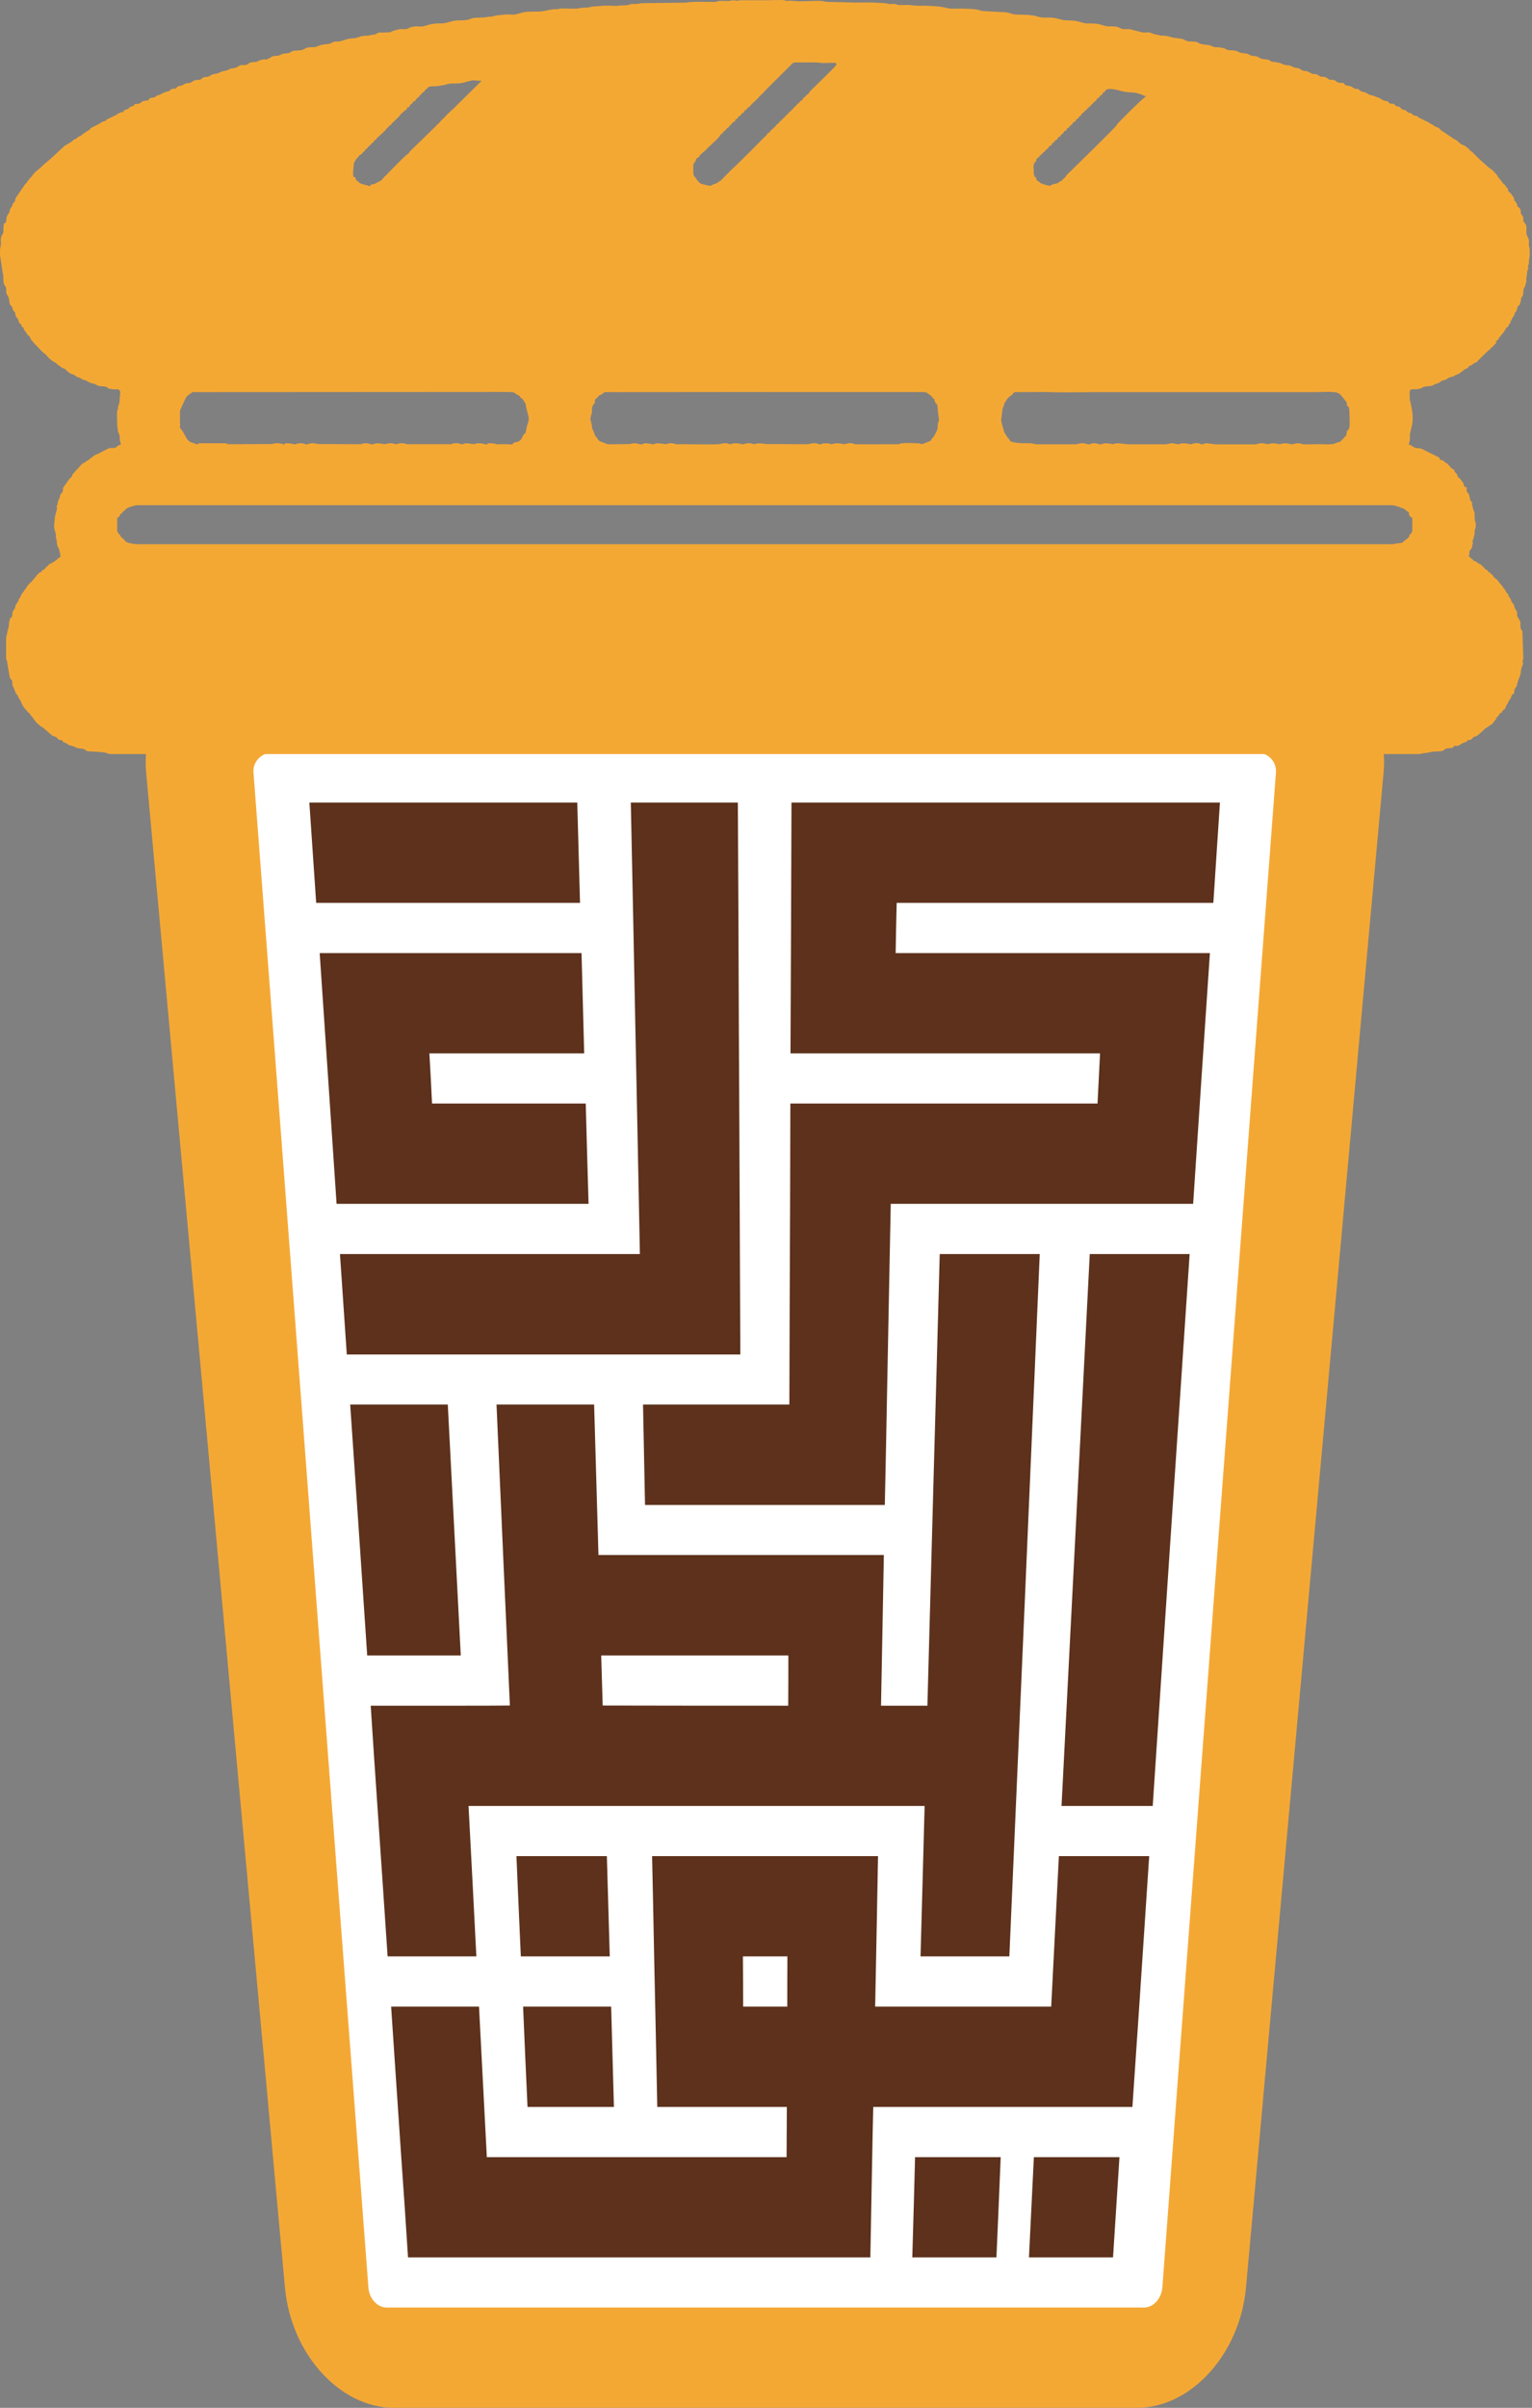 <svg width="191" height="300" viewBox="0 0 191 300" fill="none" xmlns="http://www.w3.org/2000/svg">
<rect x="0" y="0" width="191" height="300" fill="#808080" stroke="none"/>
<path d="M43.817 292.9L23.247 88.543H165.891L150.688 292.9H43.817Z" fill="white" stroke="black"/>
<path fill-rule="evenodd" clip-rule="evenodd" d="M187.177 72.875C186.939 72.659 186.944 72.552 186.744 72.347L186.559 72.148C186.381 71.992 186.435 72.111 186.288 71.965C186.212 71.89 186.153 71.664 185.937 71.535C185.872 71.486 185.861 71.492 185.829 71.459C185.606 71.233 185.98 71.675 185.806 71.395C185.747 71.303 185.693 71.276 185.531 71.266C185.514 71.131 185.531 71.212 185.493 71.131C185.417 70.986 185.363 71.013 185.222 70.954C185.092 70.889 185.146 70.916 185.109 70.857C185.097 70.846 185.103 70.819 185.065 70.771L184.74 70.469C184.605 70.276 184.4 70.26 184.21 70.12C184.166 70.082 184.139 70.044 184.058 69.99C183.944 69.921 183.782 69.91 183.679 69.813C183.533 69.673 183.717 69.851 183.609 69.711L183.354 69.517C183.181 69.399 183.235 69.323 183.056 69.253C183.068 69.247 183.079 69.24 183.089 69.232C183.295 69.087 183.122 68.855 183.219 68.661C183.409 68.274 183.506 68.516 183.565 67.919V67.87C183.614 67.682 183.739 67.558 183.506 67.467L183.604 67.402L183.62 67.381L183.809 66.703C183.885 66.445 183.804 66.149 183.918 65.912L183.993 65.632C183.934 65.363 184.058 65.309 183.961 65.115C183.776 64.744 183.896 64.325 183.831 63.899L183.826 63.856L183.799 63.786L183.787 63.754L183.663 63.394C183.656 63.376 183.65 63.358 183.647 63.34L183.528 62.866C183.512 62.721 183.495 62.651 183.62 62.603L183.581 62.586L183.473 62.538C183.338 62.441 183.311 62.285 183.246 62.075L183.187 61.774L183.175 61.72L183.122 61.569L183.106 61.542L182.959 61.36C182.913 61.301 182.88 61.233 182.861 61.161C182.843 61.089 182.839 61.014 182.851 60.94C182.867 60.805 182.824 60.87 182.948 60.762L182.721 60.709L182.683 60.682L182.618 60.633L182.564 60.579C182.483 60.456 182.488 60.343 182.429 60.187L182.115 59.756C181.914 59.471 181.871 59.568 181.762 59.433C181.698 59.347 181.762 59.288 181.643 59.094C181.557 58.954 181.59 59.024 181.508 58.944C181.432 58.863 181.303 58.739 181.308 58.626C181.308 58.562 181.297 58.594 181.373 58.524C180.994 58.524 180.75 58.066 180.501 57.824C180.372 57.701 180.42 57.754 180.269 57.663C179.987 57.502 179.933 57.292 179.51 57.292L179.521 57.222C179.505 56.963 179.278 56.953 179.088 56.829L177.464 56.033C177.101 55.774 176.815 55.914 176.43 55.78C176.375 55.761 176.32 55.739 176.268 55.715L176.159 55.645C176.014 55.548 175.829 55.408 175.634 55.392C175.661 55.102 175.78 55.177 175.78 54.542L175.775 54.176C175.775 54.036 175.769 54.101 175.797 54.02L176.067 52.863C176.157 52.246 176.142 51.619 176.024 51.007L175.824 49.958C175.764 49.796 175.792 50.033 175.769 49.785L175.753 49.194C175.688 48.193 176.019 48.629 176.874 48.456C177.47 48.338 177.172 48.273 177.594 48.176C177.919 48.096 178.314 48.16 178.622 48.026C178.742 47.972 178.84 47.886 178.991 47.832C179.154 47.768 179.262 47.778 179.413 47.692C179.608 47.585 179.549 47.531 179.781 47.439C179.987 47.364 180.225 47.332 180.393 47.208C180.562 47.073 180.763 46.986 180.978 46.955C181.438 46.885 181.124 46.815 181.806 46.605C182.104 46.514 182.131 46.266 182.499 46.175C182.531 46.056 182.526 46.218 182.461 46.105C182.391 45.976 182.396 46.191 182.439 46.062C182.614 46.034 182.779 45.97 182.927 45.873C183.187 45.723 183.078 45.718 183.111 45.61C183.501 45.578 183.679 45.249 183.977 45.179L184.172 45.072C184.253 44.964 184.226 44.932 184.356 44.84C184.594 44.663 184.627 44.539 184.833 44.372L185.606 43.624C185.714 43.533 185.661 43.694 185.806 43.506C185.882 43.404 185.785 43.452 185.806 43.377C186.061 43.307 186.164 43.108 186.327 42.935C186.435 42.817 186.613 42.699 186.543 42.57C186.483 42.441 186.652 42.683 186.5 42.521L186.43 42.484C186.819 42.473 186.824 42.096 187.063 41.881L187.388 41.477L187.442 41.424L187.62 41.16C187.696 40.945 187.756 41.058 187.778 40.805C188.113 40.778 187.934 40.643 188.265 40.272C188.421 40.1 188.373 40.127 188.226 40.025C188.535 39.998 188.416 39.782 188.584 39.583L188.763 39.314L188.774 39.277C188.861 39.029 188.73 39.459 188.801 39.201C188.882 38.857 188.893 38.991 189.044 38.755L189.072 38.706C189.18 38.475 189.125 38.265 189.342 38.06C189.483 37.937 189.461 38.093 189.499 37.834C189.526 37.63 189.597 37.609 189.634 37.436V37.415L189.613 37.329C189.602 37.237 189.634 37.183 189.721 37.044C189.969 36.688 189.878 36.522 189.937 36.15L189.981 35.951L190.013 35.881C190.1 35.725 190.04 35.838 190.105 35.736C190.214 35.548 190.148 35.682 190.176 35.521C190.198 35.37 190.17 35.521 190.219 35.359L190.273 35.176L190.306 34.913C190.299 34.905 190.296 34.896 190.295 34.886C190.24 34.703 190.403 34.267 190.398 33.977C190.392 33.912 190.387 33.89 190.398 33.837C190.409 33.767 190.398 33.799 190.435 33.713C190.673 33.148 190.468 33.562 190.501 33.191C190.517 33.029 190.538 33.137 190.598 32.873C190.63 32.712 190.625 32.696 190.62 32.572C190.62 32.195 190.668 32.303 190.696 32.034C190.728 31.808 190.712 31.27 190.706 31.022L190.63 30.635C190.565 30.425 190.652 30.118 190.614 29.914C190.609 29.871 190.576 29.774 190.56 29.726L190.409 29.413L190.387 29.36C190.362 29.299 190.342 29.235 190.327 29.171C190.267 29.01 190.311 28.945 190.316 28.773L190.295 28.192C190.24 27.988 190.24 27.945 190.111 27.815C189.986 27.681 189.921 27.584 189.905 27.396V27.32C189.916 26.997 189.916 26.981 189.71 26.755C189.494 26.519 189.71 26.223 189.467 25.948C189.385 25.851 189.283 25.814 189.196 25.701C189.088 25.555 189.191 25.599 189.141 25.442L189.006 25.206C188.985 25.173 188.806 24.99 188.801 24.974C188.779 24.926 188.817 24.813 188.735 24.635L188.719 24.603L188.34 24.081C188.216 23.941 188.313 24.054 188.221 23.995C188.129 23.92 188.059 23.887 188.031 23.726C187.967 23.36 187.859 23.435 187.707 23.156L187.528 22.951C187.285 22.768 187.43 22.956 187.285 22.693L186.792 22.074C186.673 21.977 186.781 22.096 186.721 21.993L186.684 21.902C186.602 21.73 186.483 21.633 186.348 21.498C186.164 21.31 186.04 21.148 185.823 21.014L185.714 20.96L185.682 20.928C185.67 20.922 185.66 20.915 185.65 20.906L184.875 20.218C184.799 20.169 184.799 20.164 184.783 20.137L184.09 19.497C184.074 19.474 184.056 19.452 184.037 19.432C184.029 19.42 184.02 19.409 184.01 19.4L183.782 19.184L183.755 19.158C183.732 19.142 183.713 19.124 183.696 19.104C183.641 19.05 183.62 19.002 183.587 18.98C183.251 18.646 183.419 18.953 183.208 18.657C183.03 18.404 182.954 18.442 182.721 18.232L182.581 18.141L182.542 18.13L182.099 17.931L182.088 17.904L181.579 17.463C181.448 17.366 181.395 17.382 181.237 17.301C181.065 17.199 181.108 17.177 180.95 17.086L180.501 16.801C180.241 16.569 179.776 16.376 179.527 16.101C179.223 15.757 179.213 15.94 178.877 15.73L178.579 15.526C178.466 15.461 178.379 15.434 178.276 15.375C178.13 15.278 178.168 15.256 177.973 15.176C177.513 15.004 177.507 14.923 177.296 14.842C176.723 14.627 176.918 14.589 176.663 14.471C176.523 14.401 176.414 14.433 176.257 14.363C175.954 14.229 176.186 14.159 175.64 14.03C175.402 13.976 175.516 13.981 175.342 13.825C175.126 13.626 175.288 13.75 174.985 13.68C174.59 13.572 174.687 13.373 174.373 13.276C174.102 13.196 174.211 13.341 173.989 13.158C173.853 13.05 173.881 12.98 173.713 12.932C173.507 12.883 173.458 12.97 173.269 12.878C173.182 12.83 173.106 12.701 173.041 12.652C172.846 12.523 172.874 12.62 172.624 12.555C172.402 12.502 172.159 12.286 171.97 12.206C171.628 12.066 171.888 12.227 171.233 11.926L170.973 11.872C170.638 11.802 170.567 11.7 170.269 11.549C170.085 11.447 169.847 11.441 169.674 11.361C169.457 11.269 169.468 11.113 169.225 11.081C168.991 11.043 169.025 11.113 168.83 11.016C168.526 10.866 168.64 10.78 168.142 10.699C167.828 10.645 167.617 10.618 167.541 10.344C166.415 10.344 166.799 10.118 166.328 9.983C166.085 9.913 165.862 9.994 165.651 9.876C165.462 9.768 165.479 9.682 165.197 9.607C164.894 9.51 164.812 9.639 164.525 9.483C164.363 9.397 164.266 9.268 164.049 9.235C163.686 9.192 163.67 9.278 163.399 9.09C162.782 8.67 162.663 9.025 162.133 8.622C161.862 8.417 161.418 8.493 161.147 8.321C160.655 8.008 160.346 8.213 159.945 8.003C159.502 7.777 159.215 7.772 158.727 7.707C158.348 7.659 158.473 7.6 158.218 7.481C157.942 7.352 157.38 7.433 157.066 7.234C156.898 7.131 156.768 7.018 156.518 6.997C155.653 6.943 155.831 6.739 155.327 6.663C155.133 6.631 154.878 6.626 154.689 6.583C154.342 6.507 154.353 6.287 153.481 6.265C152.502 6.249 153.227 5.942 151.57 5.878C151.192 5.862 151.051 5.679 150.747 5.625L149.822 5.501C149.47 5.42 149.313 5.232 148.983 5.184L148.258 5.157C148.127 5.15 147.998 5.121 147.878 5.071C147.765 5.027 147.678 4.963 147.591 4.92C147.494 4.871 147.396 4.855 147.283 4.828C146.806 4.721 146.492 4.796 145.897 4.592C145.496 4.452 145.128 4.452 144.706 4.43L143.786 4.226C143.049 3.854 143.038 4.134 142.459 4.043L140.835 3.634C140.565 3.58 140.196 3.715 139.861 3.585C139.611 3.489 139.341 3.333 139.092 3.306C138.643 3.257 138.166 3.349 137.765 3.225L137.159 3.047C136.537 2.891 136.287 2.94 135.492 2.918C135.184 2.918 134.978 2.811 134.707 2.746C134.647 2.733 134.587 2.718 134.528 2.703C133.77 2.455 133.061 2.633 132.308 2.445C131.643 2.273 131.496 2.186 130.716 2.186C130.413 2.186 130.078 2.213 129.78 2.165C129.482 2.116 129.304 2.03 129.076 1.977C128.795 1.912 128.498 1.923 128.243 1.858L126.835 1.815C126.164 1.815 125.964 1.605 125.363 1.53L122.429 1.369C122.261 1.358 122.39 1.379 122.179 1.288C121.714 1.099 120.247 1.073 119.754 1.073C119.158 1.073 118.428 1.126 117.897 0.965C117.41 0.809 116.761 0.804 116.257 0.75L115.32 0.712C114.665 0.717 114.27 0.744 113.604 0.647C113.334 0.604 113.057 0.621 112.781 0.621C112.554 0.621 112.158 0.647 111.947 0.61C111.861 0.594 111.731 0.54 111.65 0.513C111.346 0.427 111.022 0.567 110.692 0.475C110.681 0.47 110.67 0.466 110.659 0.465C110.291 0.346 109.695 0.373 109.349 0.346C108.222 0.249 106.902 0.378 105.809 0.292L103.221 0.239C102.777 0.239 102.782 0.136 102.441 0.12C101.299 0.066 100.032 0.239 98.9 0.109C98.414 0.056 98.37 0.12 98.11 0.109C97.985 0.109 97.893 0.045 97.763 0.029C97.298 -0.036 96.318 0.029 95.815 0.029L92.556 0.034C92.095 0.013 92.036 0.093 91.852 0.099C91.673 0.099 91.744 0.045 91.505 0.045C91.424 0.045 91.424 0.034 91.315 0.045C91.137 0.05 91.262 0.045 91.143 0.077C90.959 0.131 90.926 0.12 90.688 0.12C90.406 0.12 89.822 0.088 89.578 0.131C89.394 0.163 89.372 0.222 89.113 0.239H88.604C87.884 0.239 87.126 0.206 86.411 0.239C86.085 0.254 85.76 0.285 85.436 0.33L80.115 0.395C79.693 0.4 79.574 0.513 79.135 0.502C79.059 0.502 78.853 0.481 78.691 0.502L78.528 0.556C78.258 0.685 77.716 0.664 77.36 0.68C77.143 0.685 77.089 0.739 76.856 0.734C76.239 0.723 75.394 0.669 74.793 0.75C74.582 0.781 74.368 0.794 74.154 0.787C73.814 0.787 73.613 0.895 73.321 0.933C73.061 0.976 72.709 0.933 72.401 0.997C71.588 1.175 70.711 1.008 69.883 1.073C69.667 1.089 69.575 1.153 69.39 1.148C68.805 1.132 68.449 1.245 67.874 1.363C66.943 1.551 65.893 1.325 64.972 1.605C63.971 1.917 64.133 1.799 63.132 1.799L62.575 1.853L61.914 1.917C61.681 1.95 61.454 2.052 61.221 2.079C61.037 2.09 60.993 2.068 60.809 2.106C60.198 2.24 59.51 2.149 58.915 2.267C58.752 2.289 58.85 2.278 58.644 2.359C57.87 2.671 57.118 2.429 56.398 2.638C54.735 3.123 55.093 2.789 53.831 2.994C53.43 3.053 52.933 3.273 52.565 3.306C52.251 3.327 51.839 3.23 51.531 3.322C51.152 3.446 51.368 3.268 50.967 3.505C50.556 3.758 50.15 3.542 49.76 3.65L49.089 3.817C48.547 4.005 48.889 4.032 48.293 4.032L47.622 4.059C47.551 4.059 47.265 4.021 47.107 4.097L47.053 4.134C46.712 4.36 46.685 4.296 46.285 4.35L46.095 4.409C45.618 4.5 45.38 4.393 44.812 4.592C44.46 4.71 44.325 4.769 43.935 4.775C43.285 4.78 42.544 5.184 42.181 5.173C41.677 5.157 41.64 5.178 41.271 5.377C41.028 5.506 40.611 5.501 40.319 5.549C39.799 5.63 39.723 5.716 39.425 5.829C39.171 5.926 38.662 5.845 38.337 5.937C37.969 6.023 37.888 6.206 37.487 6.26C37.092 6.314 36.805 6.27 36.475 6.367C36.161 6.448 36.329 6.502 36.069 6.583C35.62 6.712 35.344 6.604 34.932 6.852C34.608 7.04 34.184 6.889 33.833 7.088C33.66 7.185 33.741 7.218 33.475 7.304L33.172 7.438C33.042 7.357 32.891 7.4 32.761 7.422C32.177 7.513 32.328 7.583 32.014 7.691C31.851 7.745 31.782 7.713 31.608 7.729C31.462 7.746 31.317 7.773 31.175 7.809C30.942 7.885 31.062 7.863 30.904 7.982C30.628 8.186 30.466 8.078 30.076 8.111C29.8 8.138 29.724 8.272 29.513 8.385C29.188 8.563 28.803 8.471 28.533 8.654C28.208 8.869 27.721 8.816 27.396 9.031C27.179 9.16 26.925 9.182 26.654 9.235C26.526 9.256 26.404 9.306 26.297 9.381C25.663 9.768 25.647 9.445 25.236 9.725C25.073 9.833 25.165 9.859 24.933 9.924C24.765 9.978 24.7 9.946 24.521 9.967C24.073 10.01 24.142 10.096 23.86 10.258C23.53 10.441 23.255 10.263 22.86 10.548L22.827 10.57C22.642 10.704 22.27 10.694 22.107 10.807L21.988 10.995L21.983 11.016C20.965 11.102 21.457 11.178 21.035 11.361C20.867 11.431 20.635 11.425 20.472 11.522L20.401 11.56L20.364 11.581L19.823 11.84C19.814 11.845 19.805 11.848 19.795 11.85C19.783 11.856 19.771 11.86 19.757 11.861L19.725 11.872C19.508 11.915 19.736 11.791 19.53 11.926C19.46 11.98 19.449 12.017 19.384 12.06C19.113 12.249 18.588 12.06 18.555 12.469C18.387 12.485 18.171 12.55 18.03 12.566C17.857 12.588 17.695 12.636 17.625 12.727C17.603 12.765 17.646 12.738 17.57 12.797C17.392 12.964 16.975 12.959 16.758 12.975C16.704 13.384 16.363 13.142 16.179 13.373C16.027 13.567 15.843 13.632 15.578 13.712C15.242 13.82 15.389 13.831 15.518 13.928C15.214 13.94 14.919 14.033 14.663 14.197C14.366 14.444 14.316 14.358 14.052 14.535L13.293 14.891C13.131 15.079 13.391 14.966 13.034 15.084C12.47 15.273 12.698 15.257 12.33 15.45L11.588 15.827C11.139 15.988 11.398 16.053 11.041 16.236L10.359 16.677C10.213 16.768 10.213 16.822 10.089 16.908C9.905 17.021 9.894 16.946 9.71 17.097C9.547 17.231 9.618 17.231 9.385 17.334C9.146 17.441 9.238 17.35 9.038 17.549C8.751 17.818 8.291 17.99 8.047 18.178L6.445 19.658C6.093 20.008 5.698 20.277 5.508 20.465L5.249 20.707C4.859 21.1 4.306 21.396 4.025 21.896L3.467 22.531C3.381 22.655 3.494 22.494 3.43 22.617C3.338 22.8 3.148 22.908 3.04 23.075L2.985 23.183L2.969 23.209L2.645 23.629C2.553 23.866 2.368 24.033 2.239 24.253C2.07 24.549 1.952 24.576 1.892 24.904C1.87 25.066 1.893 25.001 1.865 25.082C1.839 25.12 1.809 25.155 1.778 25.189C1.4 25.555 1.681 25.512 1.313 25.964C1.205 26.104 1.253 26.137 1.178 26.384C1.17 26.396 1.165 26.408 1.161 26.422C1.086 26.642 0.907 26.798 0.836 27.014C0.793 27.127 0.826 27.363 0.76 27.606C0.636 28.068 0.42 27.299 0.425 28.859C0.425 29.032 0.446 28.951 0.317 29.161C-0.105 29.892 0.246 30.005 0.063 30.753C-0.019 31.065 0.003 31.469 0.003 31.808L0.306 33.767C0.306 33.831 0.306 33.928 0.354 34.089C0.506 34.59 0.29 35.074 0.593 35.58C0.647 35.688 0.631 35.634 0.685 35.715C0.945 36.096 0.572 36.306 0.955 36.844C1.189 37.178 1.091 37.318 1.183 37.652L1.215 37.894C1.269 38.055 1.529 38.147 1.551 38.356C1.567 38.609 1.654 38.679 1.822 38.873C1.925 38.991 1.892 39.088 1.925 39.228L1.946 39.314L1.957 39.346L1.985 39.406C1.985 39.411 1.984 39.422 1.995 39.427C2.093 39.61 2.212 39.675 2.293 39.868C2.293 39.88 2.297 39.892 2.304 39.901C2.368 40.078 2.265 40.051 2.396 40.213C2.46 40.294 2.52 40.304 2.612 40.439C2.785 40.67 2.666 40.783 2.926 40.805C2.948 41.084 3.088 41.219 3.262 41.418C3.414 41.59 3.316 41.617 3.511 41.795C3.565 41.838 3.581 41.833 3.668 41.919C3.776 42.026 3.776 42.08 3.82 42.209C3.9 42.424 4.09 42.516 4.198 42.704L5.389 43.942C5.471 44.006 5.497 44.006 5.595 44.076L6.104 44.625C6.228 44.77 6.098 44.641 6.261 44.754C6.386 44.846 6.456 44.926 6.575 45.002C6.759 45.131 6.976 45.196 7.116 45.357C7.258 45.518 7.409 45.556 7.561 45.696C7.777 45.895 7.793 45.831 8.01 45.922C8.15 45.981 8.215 46.116 8.334 46.207C8.832 46.573 8.627 46.519 9.082 46.643C9.407 46.74 9.476 46.966 9.807 47.03C10.208 47.111 9.991 47.235 10.591 47.375C10.938 47.456 11.063 47.681 11.415 47.741C12.194 47.87 11.875 48.107 12.763 48.128C12.99 48.128 13.114 48.155 13.288 48.225C13.559 48.349 13.428 48.386 13.44 48.408C13.694 48.408 13.873 48.478 14.068 48.505C14.447 48.559 14.836 48.365 14.983 48.774L14.999 48.919C14.917 49.35 14.89 49.226 15.069 49.301L14.977 49.36L14.956 49.382C14.88 49.473 14.977 50.108 14.793 50.426L14.701 50.77C14.722 50.894 14.647 50.759 14.75 50.861C14.777 50.888 14.804 50.915 14.804 50.905C14.815 50.894 14.836 50.915 14.841 50.921C14.571 50.948 14.712 50.91 14.658 51.034L14.636 51.104C14.527 51.593 14.625 52.201 14.614 52.772C14.614 52.912 14.609 53.062 14.636 53.202L14.701 53.703C14.739 53.945 14.939 54.165 14.928 54.429C14.912 55.209 15.031 54.94 15.069 55.398C14.722 55.419 14.501 55.79 14.268 55.817C14.035 55.839 13.862 55.785 13.618 55.844L13.456 55.909L13.418 55.93L12.552 56.361L12.525 56.388C12.297 56.528 11.994 56.603 11.767 56.748L11.187 57.179C11.041 57.362 11.004 57.303 10.825 57.437L10.527 57.641C10.392 57.68 10.271 57.755 10.175 57.857L9.136 58.997C8.962 59.202 9.043 59.159 8.967 59.342C8.892 59.508 8.751 59.535 8.6 59.751C8.591 59.761 8.584 59.772 8.578 59.783C8.559 59.803 8.541 59.825 8.524 59.848L7.944 60.666C7.744 60.918 7.928 61.031 7.793 61.29C7.706 61.451 7.766 61.349 7.674 61.456C7.554 61.586 7.604 61.499 7.538 61.602C7.463 61.736 7.528 61.725 7.485 61.86L7.258 62.414C7.105 62.759 7.3 62.968 7.029 62.995C7.171 63.281 7.068 63.625 6.976 63.889L6.905 64.163C6.857 64.296 6.832 64.436 6.829 64.577C6.824 65.099 6.657 65.53 6.808 65.982C6.845 66.095 6.808 65.928 6.829 66.052L6.965 66.59C6.987 66.805 6.943 66.95 7.008 67.144L7.046 67.23L7.073 67.327C7.089 67.435 7.073 67.472 7.084 67.575C7.09 67.85 7.177 68.117 7.333 68.344L7.506 69.011C7.506 69.178 7.528 69.162 7.533 69.42C7.138 69.528 7.176 69.732 6.878 69.883L6.353 70.206C6.299 70.227 6.201 70.26 6.153 70.292C6.006 70.383 6.072 70.362 6.045 70.41C5.969 70.539 5.774 70.615 5.644 70.776C5.449 71.018 5.79 70.792 5.411 70.997C5.184 71.115 5.194 71.05 5.173 71.266C5.005 71.282 4.989 71.303 4.897 71.379C4.653 71.562 4.458 71.831 4.269 72.078L3.923 72.477L3.89 72.503L3.5 72.896C3.37 73.031 3.441 72.977 3.365 73.101L2.953 73.698C2.845 73.886 2.769 73.87 2.682 74.075C2.482 74.537 2.428 74.494 2.358 74.666L2.249 74.957C2.206 75.032 2.217 75.011 2.184 75.054C1.952 75.344 1.968 75.334 1.881 75.7C1.8 76.022 1.529 76.044 1.545 76.48C1.545 76.706 1.519 76.695 1.453 76.873C1.394 77.05 1.453 76.926 1.237 77.023C1.237 77.319 1.226 77.201 1.166 77.4C1.086 77.669 1.15 78.029 1.042 78.277C0.95 78.498 0.918 78.815 0.868 79.019L0.826 79.133C0.733 79.402 0.766 80.106 0.766 80.37V82.114C0.788 82.227 0.75 82.087 0.809 82.205L0.863 82.313V82.345L1.21 84.357C1.292 84.686 1.562 84.616 1.545 85.17C1.54 85.331 1.513 85.32 1.6 85.482C1.6 85.493 1.627 85.525 1.632 85.536C1.639 85.544 1.642 85.553 1.643 85.563L1.659 85.59L1.909 86.192C1.946 86.397 2.028 86.451 2.146 86.569L2.336 86.935C2.352 86.978 2.331 86.945 2.374 87.021C2.439 87.129 2.363 87.005 2.439 87.112C2.705 87.489 2.618 87.548 2.802 87.85C3.137 88.415 3.283 88.431 3.419 88.641C3.543 88.829 3.63 88.802 3.76 88.974L3.776 89.001L3.809 89.087C3.81 89.097 3.813 89.106 3.82 89.114C3.917 89.281 3.814 89.13 3.976 89.281L4.095 89.421L4.111 89.453L4.306 89.733C4.524 89.975 4.593 90.125 4.886 90.33L4.918 90.357L4.983 90.411L5.07 90.48L5.157 90.546L5.265 90.599C5.277 90.601 5.287 90.605 5.297 90.61L6.375 91.53C6.623 91.782 6.754 91.691 6.97 91.826C7.333 92.041 7.089 92.208 7.761 92.224C7.782 92.428 7.825 92.418 7.999 92.493C8.486 92.687 8.405 92.768 8.648 92.849C8.876 92.924 9.152 92.956 9.363 93.085C9.515 93.177 9.547 93.193 9.731 93.225C9.964 93.257 10.38 93.279 10.543 93.365C10.717 93.473 10.63 93.494 10.841 93.58C11.025 93.644 12.623 93.65 13.114 93.774C13.418 93.849 13.494 93.951 13.889 93.951H176.82C177.113 93.951 177.21 93.887 177.443 93.849C177.741 93.801 177.735 93.865 177.984 93.785C178.409 93.677 178.845 93.622 179.283 93.623C180.171 93.612 179.9 93.375 180.382 93.252C180.718 93.166 181.032 93.305 181.243 93.047L181.313 92.891C181.627 93.036 181.947 92.865 182.223 92.676L182.326 92.612C182.402 92.574 182.423 92.574 182.521 92.531C182.656 92.465 182.8 92.418 182.948 92.391L182.889 92.23C183.679 92.23 183.473 91.912 183.804 91.799C184.042 91.702 184.129 91.734 184.329 91.53L184.356 91.503C184.545 91.32 184.892 91.088 185.114 90.808L185.926 90.271C186.121 90.169 186.191 89.991 186.327 89.824L186.533 89.582C186.602 89.453 186.597 89.582 186.527 89.49L186.43 89.426C186.824 89.426 186.559 89.458 186.689 89.286L186.852 89.141C187.068 88.899 186.744 89.2 186.949 88.936C187.036 88.829 187.052 88.829 187.219 88.813L187.295 88.614C187.302 88.602 187.309 88.591 187.317 88.581C187.425 88.441 187.48 88.457 187.572 88.382C187.707 88.275 187.691 88.113 187.767 87.968C187.891 87.72 188.031 87.564 188.145 87.268L188.352 86.999C188.4 86.897 188.34 87.021 188.384 86.903V86.87C188.395 86.87 188.4 86.849 188.405 86.838C188.407 86.827 188.411 86.816 188.416 86.806C188.579 86.321 188.606 86.655 188.741 86.375C188.827 86.219 188.774 86.004 188.861 85.842L188.903 85.762C189.077 85.455 189.088 85.686 189.174 85.089L189.191 85.035L189.57 84.013C189.618 83.636 189.613 83.464 189.732 83.104C189.775 82.964 189.894 82.77 189.884 82.619C189.861 82.404 189.851 82.738 189.829 82.458C189.824 82.329 189.916 82.146 189.916 81.995L189.808 78.751C189.753 78.498 189.808 78.654 189.666 78.455C189.472 78.186 189.629 77.68 189.515 77.394L189.494 77.341L189.18 76.83C189.072 76.561 189.233 76.318 189.017 76.022C188.901 75.894 188.824 75.735 188.795 75.565C188.741 75.253 188.616 75.231 188.471 74.995L188.395 74.823C188.34 74.699 188.405 74.839 188.357 74.699C188.27 74.451 188.302 74.597 188.189 74.435C188.026 74.22 188.113 74.123 187.918 73.924C187.756 73.752 187.843 73.881 187.734 73.66C187.566 73.327 187.517 73.391 187.355 73.138C187.258 72.977 187.35 73.041 187.177 72.875ZM87.483 22.924C87.104 22.817 86.817 22.246 86.654 22.074C86.384 21.805 86.438 21.439 86.438 21.159C86.438 20.95 86.422 20.756 86.438 20.567C86.448 20.417 86.411 20.546 86.492 20.39C86.492 20.379 86.519 20.347 86.525 20.336L86.541 20.309L86.682 20.115C86.838 19.932 86.693 19.992 86.785 19.846L86.828 19.776L86.844 19.755C87.007 19.556 87.023 19.701 87.18 19.507C87.337 19.314 87.049 19.454 87.375 19.244L87.645 18.985L87.661 18.964C87.769 18.862 87.921 18.802 88.024 18.663C88.175 18.453 88.49 18.205 88.707 17.995C89.021 17.683 89.616 17.199 89.817 16.817C89.897 16.661 90.017 16.699 90.12 16.569C90.282 16.354 90.011 16.65 90.184 16.43C90.325 16.247 90.168 16.419 90.336 16.322C90.51 16.225 90.531 16.096 90.574 16.042C90.682 15.897 90.806 15.945 91.001 15.644C91.024 15.606 90.98 15.644 91.056 15.579L91.127 15.542C91.235 15.466 91.246 15.37 91.327 15.283C91.478 15.133 91.489 15.289 91.641 15.068C91.792 14.815 91.533 15.127 91.695 14.923C91.841 14.74 91.695 14.907 91.857 14.815C92.237 14.584 91.841 14.761 92.074 14.53C92.285 14.326 92.237 14.546 92.382 14.304C92.453 14.197 92.317 14.277 92.48 14.143C92.588 14.051 92.534 14.143 92.664 14.046C92.946 13.852 92.691 13.938 92.848 13.777C92.994 13.631 92.902 13.777 93.054 13.653C93.244 13.502 93.054 13.669 93.134 13.524C93.189 13.416 93.27 13.416 93.427 13.298C93.514 13.233 93.508 13.212 93.563 13.136L94.558 12.179C94.667 12.071 94.656 12.006 94.786 11.91C95.111 11.657 95.359 11.318 95.647 11.033L98.543 8.159C98.814 7.89 98.787 7.772 99.345 7.782H100.524C101.32 7.782 101.699 7.739 102.468 7.852L104.114 7.826C104.276 7.852 104.288 8.003 104.271 8.078C104.217 8.256 101.483 10.887 101.072 11.291C100.866 11.49 100.877 11.598 100.763 11.705C100.632 11.834 100.655 11.759 100.563 11.834L100.503 11.904C100.335 12.173 100.221 12.092 100.118 12.265C100.021 12.426 100.2 12.232 100.059 12.405C99.94 12.555 99.923 12.485 99.832 12.566L99.772 12.631C99.632 12.851 99.556 12.83 99.414 12.975L99.377 13.018C99.269 13.19 99.079 13.298 98.998 13.395L98.981 13.416L98.971 13.438L98.619 13.804C98.511 13.917 98.38 13.97 98.294 14.11C98.186 14.304 98.001 14.299 97.905 14.498C97.85 14.611 97.628 14.756 97.525 14.874L97.276 15.111C97.264 15.117 97.254 15.124 97.244 15.133L97.184 15.203C97.022 15.456 96.968 15.375 96.816 15.536C96.724 15.644 96.778 15.595 96.762 15.606L96.675 15.735L96.654 15.757L96.426 15.972L96.41 15.994L96.139 16.23C95.799 16.483 96.15 16.284 95.944 16.483C95.76 16.666 95.831 16.43 95.674 16.682L95.468 16.941C95.327 17.038 95.43 16.951 95.354 17.038C94.472 17.925 92.258 20.185 91.31 21.035L91.224 21.116L91.197 21.143L89.886 22.467C89.714 22.628 89.724 22.547 89.551 22.693C89.302 22.897 89.313 22.843 89.01 22.946C88.782 23.026 88.739 23.15 88.436 23.15L87.483 22.924ZM132.547 22.3C132.384 22.553 132.244 22.526 131.951 22.757C131.735 22.924 131.372 22.892 131.106 23.032C130.955 23.107 131.069 23.15 130.89 23.15C130.485 23.091 130.091 22.973 129.721 22.8C129.358 22.461 129.298 22.607 129.218 22.316C129.099 21.902 129.055 22.214 128.936 21.854L128.881 21.541C128.892 21.084 128.741 20.541 129.044 20.201C129.207 20.018 129.147 20.164 129.218 19.9C129.255 19.755 129.163 19.798 129.395 19.658C129.505 19.593 129.498 19.637 129.569 19.507C129.672 19.314 129.775 19.297 129.894 19.206C130.024 19.098 129.851 19.131 130.235 18.872C130.479 18.711 130.197 18.765 130.576 18.539C130.814 18.393 130.684 18.383 130.776 18.275C130.923 18.081 130.879 18.275 131.069 18.076C131.34 17.812 130.906 18.076 131.215 17.839C131.345 17.737 131.269 17.839 131.393 17.732C131.588 17.581 131.361 17.651 131.556 17.5C131.664 17.409 131.604 17.489 131.74 17.398C131.984 17.237 131.794 17.28 131.897 17.156C132.049 16.957 132.032 17.161 132.216 16.941C132.308 16.811 132.227 16.817 132.395 16.715C132.65 16.553 132.574 16.526 132.611 16.456C132.753 16.225 132.693 16.424 132.893 16.257C133.202 16.01 132.833 16.22 133.044 16.015C133.229 15.827 133.153 16.069 133.315 15.816C133.424 15.622 133.31 15.725 133.553 15.579C133.808 15.423 133.678 15.434 133.737 15.337C133.879 15.101 133.84 15.321 134.046 15.122C134.317 14.853 133.884 15.111 134.198 14.874C134.322 14.772 134.252 14.874 134.377 14.772C134.539 14.643 134.36 14.649 134.701 14.422C134.853 14.32 134.755 14.32 134.858 14.191C134.923 14.121 134.945 14.121 135.021 14.067L135.184 13.917C135.194 13.917 135.194 13.895 135.2 13.884C135.302 13.712 135.416 13.761 135.519 13.605C135.649 13.4 135.682 13.405 135.86 13.282C136.115 13.12 135.822 13.201 136.196 12.948C136.402 12.808 136.184 12.824 136.537 12.614C136.785 12.458 136.661 12.475 136.721 12.378C136.856 12.146 136.791 12.345 136.991 12.179C137.316 11.92 136.883 12.125 137.17 11.92C137.381 11.764 137.062 12.007 137.311 11.856C137.484 11.754 137.414 11.694 137.462 11.624C137.587 11.463 137.712 11.533 137.831 11.285C137.879 11.183 137.668 11.296 137.939 11.162C138.296 10.989 139.2 11.162 139.476 11.253C140.05 11.447 140.602 11.511 141.235 11.522C141.665 11.562 142.084 11.672 142.476 11.85C142.627 11.92 142.648 11.958 142.854 11.974C142.79 12.082 142.795 12.087 142.665 12.173C142.194 12.507 139.503 15.197 139.292 15.466L139.205 15.617C139.005 15.94 133.987 20.82 133.347 21.461C133.218 21.584 133.088 21.697 132.969 21.821C132.806 22.015 132.915 22.036 132.709 22.171L132.547 22.3ZM55.444 10.581C55.77 10.478 55.894 10.403 56.392 10.408C56.907 10.408 57.366 10.419 57.88 10.268C59.283 9.865 58.801 10.059 60.046 10.069L56.375 13.691C56.262 13.766 56.348 13.68 56.246 13.782L56.084 13.96C55.699 14.245 55.444 14.649 55.12 14.896L54.811 15.24L54.79 15.262L53.912 16.134L53.891 16.155L52.63 17.382C52.515 17.549 52.32 17.63 52.196 17.802L51.942 18.049L51.817 18.162L51.092 18.889C50.973 19.034 50.999 19.082 50.838 19.19C50.377 19.486 48.607 21.358 48.141 21.826C47.979 21.988 47.833 22.096 47.708 22.284C47.514 22.58 47.448 22.488 47.189 22.66L46.647 22.94C46.306 22.956 46.258 22.978 46.1 23.209C45.803 23.064 44.98 22.94 44.834 22.79C44.519 22.478 44.433 22.547 44.357 22.305L44.303 22.09C44.027 22.069 44.086 22.036 44.033 21.794L44.022 21.74L44.016 21.708L44.044 21.095C44.044 21.084 44.044 21.052 44.054 21.041L44.136 20.288C44.222 20.148 44.428 19.75 44.558 19.658C44.769 19.518 44.628 19.572 44.785 19.389C44.92 19.217 45.034 19.287 45.143 19.142C45.212 19.045 45.088 19.088 45.391 18.872C45.673 18.663 45.37 18.797 45.575 18.603C45.684 18.496 45.705 18.539 45.786 18.485C46.003 18.307 45.586 18.507 46.106 18.13C46.263 18.022 46.1 18.033 46.501 17.737C46.631 17.64 46.599 17.576 46.739 17.468C46.934 17.323 46.902 17.382 46.999 17.204C47.065 17.07 47.216 17.043 47.297 16.946L48.001 16.268C48.196 16.134 48.044 16.252 48.109 16.117C48.163 15.994 48.336 15.929 48.401 15.854C48.526 15.725 48.336 15.918 48.477 15.719L48.764 15.52C48.775 15.52 48.786 15.504 48.791 15.499C48.975 15.321 48.683 15.612 48.877 15.337L49.148 15.106L49.17 15.084L49.815 14.439C49.912 14.363 49.793 14.406 49.976 14.223C50.085 14.105 50.015 14.17 50.139 14.083C50.323 13.965 50.35 13.814 50.556 13.712C50.783 13.61 50.762 13.658 50.713 13.427C51.233 13.303 50.962 13.293 51.146 13.072C51.238 12.964 51.346 12.927 51.384 12.894C51.428 12.846 51.422 12.771 51.531 12.679L51.563 12.652L51.769 12.544C51.877 12.437 51.769 12.544 51.823 12.437C51.877 12.308 52.056 12.227 52.115 12.168L52.364 11.877C52.635 11.668 52.526 11.635 52.727 11.511C53.095 11.285 52.836 11.458 52.971 11.248C53.024 11.167 52.971 11.221 53.079 11.146C53.614 10.796 53.176 10.823 53.799 10.758L54.427 10.742L55.444 10.581ZM126.949 48.86L130.505 48.844C132.108 48.93 134.663 48.86 136.282 48.86H164.108C164.91 48.86 166.545 48.699 166.994 49.064C167.319 49.339 167.493 49.678 167.779 49.979L167.806 50.001L167.909 50.162L167.904 50.27C167.899 50.899 168.261 50.227 168.245 51.583C168.239 51.992 168.342 53.127 168.169 53.45L167.952 53.692C167.844 53.843 167.942 54.133 167.789 54.3C166.761 55.435 167.211 54.87 166.436 55.252C166.057 55.435 164.802 55.344 164.336 55.344C164 55.344 162.577 55.414 162.328 55.322C161.656 55.086 161.424 55.344 161.066 55.365C161.012 55.365 160.546 55.231 160.178 55.231C159.885 55.231 159.708 55.344 159.555 55.344C159.447 55.344 159.144 55.236 158.603 55.236C158.332 55.236 158.24 55.344 158.094 55.344C157.747 55.344 157.423 55.091 156.768 55.312C156.497 55.398 156.367 55.365 156.118 55.365H152.523C152.21 55.365 151.625 55.392 151.305 55.338L150.509 55.231C150.185 55.231 150.13 55.312 149.898 55.349C149.692 55.392 149.859 55.382 149.654 55.295C149.075 55.069 148.588 55.355 148.43 55.36C148.403 55.36 148.03 55.231 147.467 55.231C147.175 55.231 147.142 55.344 146.909 55.344C146.368 55.344 146.433 55.096 145.588 55.317C145.516 55.339 145.441 55.353 145.366 55.36H140.819C140.223 55.365 139.898 55.231 139.26 55.231C139 55.231 138.902 55.344 138.756 55.344C138.648 55.344 138.345 55.236 137.798 55.236C137.506 55.236 137.435 55.355 137.224 55.365C136.91 55.381 136.521 55.064 135.968 55.312C135.768 55.398 136.001 55.381 135.751 55.365C135.248 55.312 135.184 55.096 134.338 55.317C134.268 55.339 134.195 55.353 134.122 55.36H129.574C128.757 55.371 128.844 55.236 128.47 55.225C127.864 55.209 127.074 55.263 126.543 55.134C126.31 55.08 126.104 55.102 125.947 54.935C125.833 54.806 125.936 54.833 125.796 54.687C125.666 54.558 125.628 54.564 125.546 54.408L125.319 54.031L125.303 54.009L125.222 53.88C125.184 53.805 125.195 53.816 125.179 53.762L125.054 53.315L125.049 53.288L124.886 52.723V52.691L124.865 52.621L124.821 52.395L124.816 52.363L124.995 50.91C125.032 50.802 125.157 50.619 125.173 50.442C125.199 50.273 125.279 50.116 125.401 49.995L125.52 49.791C125.661 49.5 125.985 49.339 126.223 49.145C126.413 48.989 126.17 49.043 126.386 48.919C126.592 48.817 126.808 48.86 126.949 48.86ZM17.034 62.941H173.55C173.913 62.941 174.931 63.318 175.158 63.469C175.288 63.56 175.299 63.603 175.429 63.7C175.661 63.862 175.618 63.684 175.661 63.985L175.677 64.152C175.732 64.271 175.905 64.464 176.078 64.507V66.24C175.932 66.294 176.003 66.439 175.878 66.531C175.808 66.584 176.03 66.552 175.748 66.584C175.732 67.074 175.277 67.176 174.936 67.51C174.855 67.596 174.947 67.542 174.817 67.618C174.649 67.688 174.211 67.687 174.037 67.731C173.539 67.849 173.604 67.806 172.993 67.806H17.023C16.964 67.806 15.924 67.682 15.713 67.494L15.405 67.182C15.15 66.923 14.972 66.859 14.95 66.579C14.603 66.568 14.869 66.326 14.609 66.24V64.507C14.671 64.496 14.729 64.472 14.78 64.434C14.832 64.397 14.873 64.348 14.901 64.292C14.972 64.185 14.923 64.217 14.993 64.104C15.21 63.781 15.091 64.163 15.242 63.856L15.832 63.318C16.212 63.144 16.612 63.017 17.023 62.941M76.066 48.86L94.792 48.844L94.965 48.849H115.255C115.375 48.856 115.492 48.895 115.591 48.962L116.121 49.339C116.224 49.446 116.229 49.522 116.262 49.559C116.566 49.855 116.397 49.468 116.549 50.011C116.603 50.2 116.793 50.313 116.863 50.496C116.868 50.504 116.871 50.513 116.874 50.523L116.939 51.33V51.357L117.015 51.825V51.857L117.069 52.374C117.015 52.653 116.928 52.562 116.933 52.756L116.863 53.541L116.533 54.187C116.452 54.402 116.229 54.569 116.121 54.752C115.954 55.037 115.862 54.983 115.569 55.102C114.514 55.538 115.066 55.231 114.351 55.231C113.837 55.231 112.592 55.134 112.169 55.295C112.018 55.36 112.18 55.328 112.029 55.355L106.648 55.36C106.561 55.349 106.615 55.36 106.506 55.317C105.852 55.059 105.446 55.355 105.245 55.36C105.218 55.36 104.845 55.231 104.281 55.231C103.984 55.231 103.919 55.344 103.61 55.344C103.41 55.344 103.681 55.236 102.825 55.236C102.527 55.236 102.501 55.333 102.224 55.36C102.019 55.381 102.171 55.376 101.976 55.295C101.423 55.08 101.012 55.349 100.632 55.349L95.479 55.328C93.985 55.069 94.299 55.489 93.822 55.295C93.276 55.086 92.707 55.365 92.588 55.371C92.572 55.371 92.225 55.231 91.641 55.231C91.332 55.231 91.272 55.344 90.964 55.344C90.801 55.344 90.726 55.075 89.708 55.333C89.383 55.414 85.404 55.344 84.722 55.344C84.446 55.344 84.624 55.43 84.283 55.333C83.374 55.08 83.266 55.344 82.925 55.344C82.817 55.344 82.508 55.236 81.966 55.236C81.668 55.236 81.587 55.355 81.387 55.371C81.355 55.376 80.916 55.231 80.505 55.231C80.196 55.231 80.126 55.371 79.958 55.371C79.471 55.371 79.503 55.075 78.464 55.333L75.828 55.36C75.53 55.306 75.388 55.199 75.124 55.096C74.988 55.048 74.869 55.032 74.761 54.962C74.544 54.833 74.5 54.607 74.328 54.434C74.16 54.262 74.204 54.327 74.154 54.155L74.149 54.128C74.148 54.118 74.144 54.109 74.138 54.101C74.137 54.089 74.134 54.078 74.127 54.069L73.786 53.234C73.786 53.132 73.797 53.073 73.786 52.982L73.688 52.557C73.619 52.341 73.58 52.212 73.629 52.002L73.754 51.529C73.786 51.405 73.754 51.561 73.786 51.421C73.824 51.179 73.759 50.942 73.835 50.722C73.9 50.528 73.906 50.485 74.078 50.291L74.149 50.211C74.204 50.114 74.186 50.216 74.17 50.081L74.16 50.038C74.122 49.78 74.214 49.748 74.452 49.559C74.56 49.462 74.576 49.328 74.723 49.258C74.88 49.188 74.885 49.231 75.037 49.118C75.161 49.027 75.248 48.887 75.459 48.849L76.066 48.86ZM24.337 48.86L60.609 48.838C60.999 48.838 63.836 48.811 64.058 48.892L64.491 49.183C64.669 49.306 64.615 49.188 64.777 49.344C65.043 49.619 64.658 49.35 64.913 49.559C65.011 49.635 65.038 49.559 65.157 49.737L65.412 50.114C65.46 50.173 65.46 50.189 65.476 50.221L65.509 50.329C65.509 50.34 65.536 50.367 65.541 50.383L65.557 50.399C65.655 50.55 65.568 50.367 65.552 50.55L65.817 51.626L65.839 51.679C65.928 51.945 65.941 52.23 65.876 52.503L65.866 52.53L65.768 52.895C65.715 53.019 65.768 52.847 65.709 53.014C65.681 53.078 65.704 53.035 65.687 53.121L65.563 53.767L65.557 53.789L65.541 53.848C65.504 53.972 65.541 53.886 65.487 53.956C65.395 54.096 65.259 54.122 65.195 54.289L65.173 54.348C65.086 54.644 64.794 55.01 64.486 55.064C64.085 55.139 64.068 55.091 63.862 55.398C63.587 55.333 62.58 55.344 62.233 55.344C61.903 55.344 62.206 55.457 61.855 55.328C61.573 55.225 61.259 55.231 60.934 55.231C60.663 55.231 60.901 55.43 60.534 55.36C60.046 55.269 60.203 55.231 59.591 55.231C59.321 55.231 59.229 55.344 59.082 55.344C58.904 55.344 58.504 55.236 58.13 55.236C57.832 55.236 57.795 55.344 57.588 55.365L57.421 55.322L57.382 55.306C57.031 55.186 56.649 55.19 56.3 55.317C55.937 55.468 56.295 55.344 55.937 55.344H50.989C50.827 55.344 50.794 55.376 50.664 55.322C50.333 55.199 49.971 55.184 49.63 55.279C49.322 55.392 49.441 55.365 49.089 55.279C48.547 55.129 48.168 55.344 47.952 55.344C47.827 55.344 47.519 55.236 47.053 55.236C46.718 55.236 46.544 55.408 46.274 55.365L46.209 55.344C45.846 55.199 45.721 55.236 45.31 55.236C45.126 55.236 45.256 55.29 45.04 55.349L39.647 55.328C38.932 55.188 38.976 55.177 38.289 55.355C37.888 55.462 38.354 55.231 37.384 55.231C37.265 55.228 37.146 55.246 37.033 55.285C36.87 55.328 36.919 55.365 36.778 55.371C36.67 55.371 36.427 55.231 35.641 55.231C35.462 55.231 35.533 55.285 35.473 55.398C34.964 55.198 34.402 55.173 33.876 55.328L28.5 55.349C28.257 55.301 28.252 55.231 28.051 55.231H24.846C24.667 55.231 24.738 55.285 24.674 55.398L24.013 55.166C23.547 55.048 23.644 54.989 23.33 54.725L22.757 53.713C22.642 53.531 22.41 53.369 22.426 53.127C22.426 53.052 22.421 53.181 22.437 53.084C22.459 52.982 22.437 53.127 22.459 52.982C22.463 52.91 22.457 52.837 22.442 52.766L22.431 52.696V52.68C22.431 52.589 22.415 52.75 22.431 52.637L22.442 52.61V52.589L22.437 51.297V51.27L22.454 51.168L22.66 50.652L22.676 50.614L22.729 50.506C22.729 50.49 22.745 50.474 22.745 50.463L23.179 49.565L23.201 49.538L23.217 49.506L23.244 49.452C23.455 49.225 23.705 49.036 23.98 48.892C24.229 48.785 24.175 48.86 24.337 48.86Z" fill="#F4A834"/>
<path fill-rule="evenodd" clip-rule="evenodd" d="M152.094 99.999H98.677C98.645 110.416 98.601 120.828 98.553 131.24H137.147C137.039 133.343 136.931 135.421 136.833 137.497H98.537C98.52 141.678 98.52 145.833 98.504 149.991C98.472 158.326 98.429 166.662 98.412 174.996H80.168C80.244 179.172 80.336 183.353 80.417 187.512H110.312C110.409 183.353 110.485 179.172 110.566 174.996C110.718 166.662 110.896 158.326 111.053 149.991H148.754C149.442 139.574 150.135 129.162 150.844 118.75H111.665C111.703 116.668 111.73 114.591 111.794 112.492H151.271C151.542 108.333 151.813 104.179 152.094 99.999ZM98.271 212.517C98.287 210.435 98.287 208.358 98.287 206.259H74.955L75.139 212.496C82.837 212.517 90.568 212.517 98.271 212.517ZM63.569 212.496C63.001 200.001 62.454 187.512 61.902 174.996H74.072C74.246 181.255 74.435 187.512 74.613 193.743H110.193C110.084 200.001 109.954 206.259 109.84 212.517H115.622C115.872 203.154 116.126 193.765 116.386 184.402C116.645 175.04 116.911 165.634 117.159 156.25H129.628L127.744 200.001C127.116 214.572 126.471 229.187 125.838 243.758H114.767C114.946 237.522 115.102 231.264 115.276 225.011H58.415C58.746 231.264 59.076 237.522 59.39 243.758H48.325C47.913 237.522 47.474 231.264 47.052 225.011C46.765 220.847 46.484 216.693 46.218 212.517H57.777C59.709 212.517 61.636 212.517 63.569 212.496ZM38.569 99.999H71.971C72.079 104.179 72.205 108.333 72.313 112.492H39.419L38.569 99.999ZM53.532 131.24C53.657 133.343 53.771 135.421 53.863 137.497H73.027C73.136 141.678 73.255 145.833 73.379 149.991H41.963L39.857 118.75H72.502L72.832 131.24H53.532ZM45.78 206.259H57.447L55.828 174.996H43.658C44.383 185.43 45.087 195.842 45.78 206.259ZM48.763 250.011H59.72L60.695 268.768H98.066C98.082 266.686 98.082 264.604 98.098 262.511H81.944C81.82 256.269 81.694 250.011 81.554 243.758C81.472 239.604 81.396 235.444 81.299 231.264H109.467C109.358 237.522 109.229 243.78 109.11 250.011H131.057L132.015 231.264H143.275L142.03 250.011L141.181 262.511H108.872C108.822 264.604 108.774 266.686 108.741 268.768L108.509 281.258H50.869C50.603 277.104 50.328 272.944 50.025 268.768C49.613 262.532 49.169 256.269 48.763 250.011ZM76.194 250.011H65.216C65.388 254.197 65.578 258.351 65.767 262.511H76.54C76.432 258.351 76.308 254.197 76.194 250.011ZM64.386 231.264H75.659L76.021 243.758H64.934C64.744 239.604 64.565 235.444 64.386 231.264ZM124.76 268.768H114.085C113.976 272.944 113.868 277.104 113.739 281.258H124.23C124.414 277.104 124.588 272.944 124.76 268.768ZM128.891 268.768H139.567L138.766 281.258H128.285L128.896 268.768M92.625 243.758H98.168C98.152 245.857 98.152 247.939 98.152 250.011H92.651C92.651 247.939 92.641 245.857 92.625 243.758ZM148.316 156.25H135.864L134.105 190.639C133.509 202.078 132.94 213.566 132.345 225.011H143.714C144.483 213.566 145.23 202.078 146.004 190.639C146.773 179.193 147.558 167.711 148.316 156.25ZM42.385 156.25H79.778C79.605 146.882 79.399 137.497 79.215 128.134C79.026 118.772 78.852 109.387 78.646 99.999H91.991C92.045 109.387 92.084 118.772 92.116 128.134C92.16 137.497 92.213 146.882 92.245 156.25L92.3 168.76H43.236C42.949 164.59 42.665 160.42 42.385 156.25Z" fill="#5D311B"/>
<path fill-rule="evenodd" clip-rule="evenodd" d="M159.078 96.228C157.021 123.53 154.964 150.816 152.923 178.092C150.866 205.373 148.836 232.654 146.783 259.935C146.171 268.297 145.538 276.658 144.916 285.009C144.802 286.387 143.801 287.501 142.653 287.501H48.184C47.042 287.501 46.019 286.387 45.932 285.009C43.22 249.371 40.52 213.732 37.828 178.092C35.764 150.811 33.681 123.53 31.601 96.228C31.509 94.85 32.647 93.736 34.119 93.736H156.566C158.044 93.736 159.176 94.85 159.078 96.228ZM157.616 259.94L165.055 178.092L172.498 96.228C173.257 87.957 166.516 81.215 157.47 81.215H33.225C24.185 81.215 17.467 87.957 18.219 96.228C20.709 123.53 23.227 150.816 25.727 178.092C28.218 205.373 30.72 232.654 33.231 259.935C33.984 268.297 34.758 276.658 35.527 285.009C36.279 293.286 42.37 300 49.109 300H141.754C148.51 300 154.584 293.286 155.343 285.009C156.112 276.658 156.859 268.302 157.616 259.94Z" fill="#F4A834"/>
</svg>
